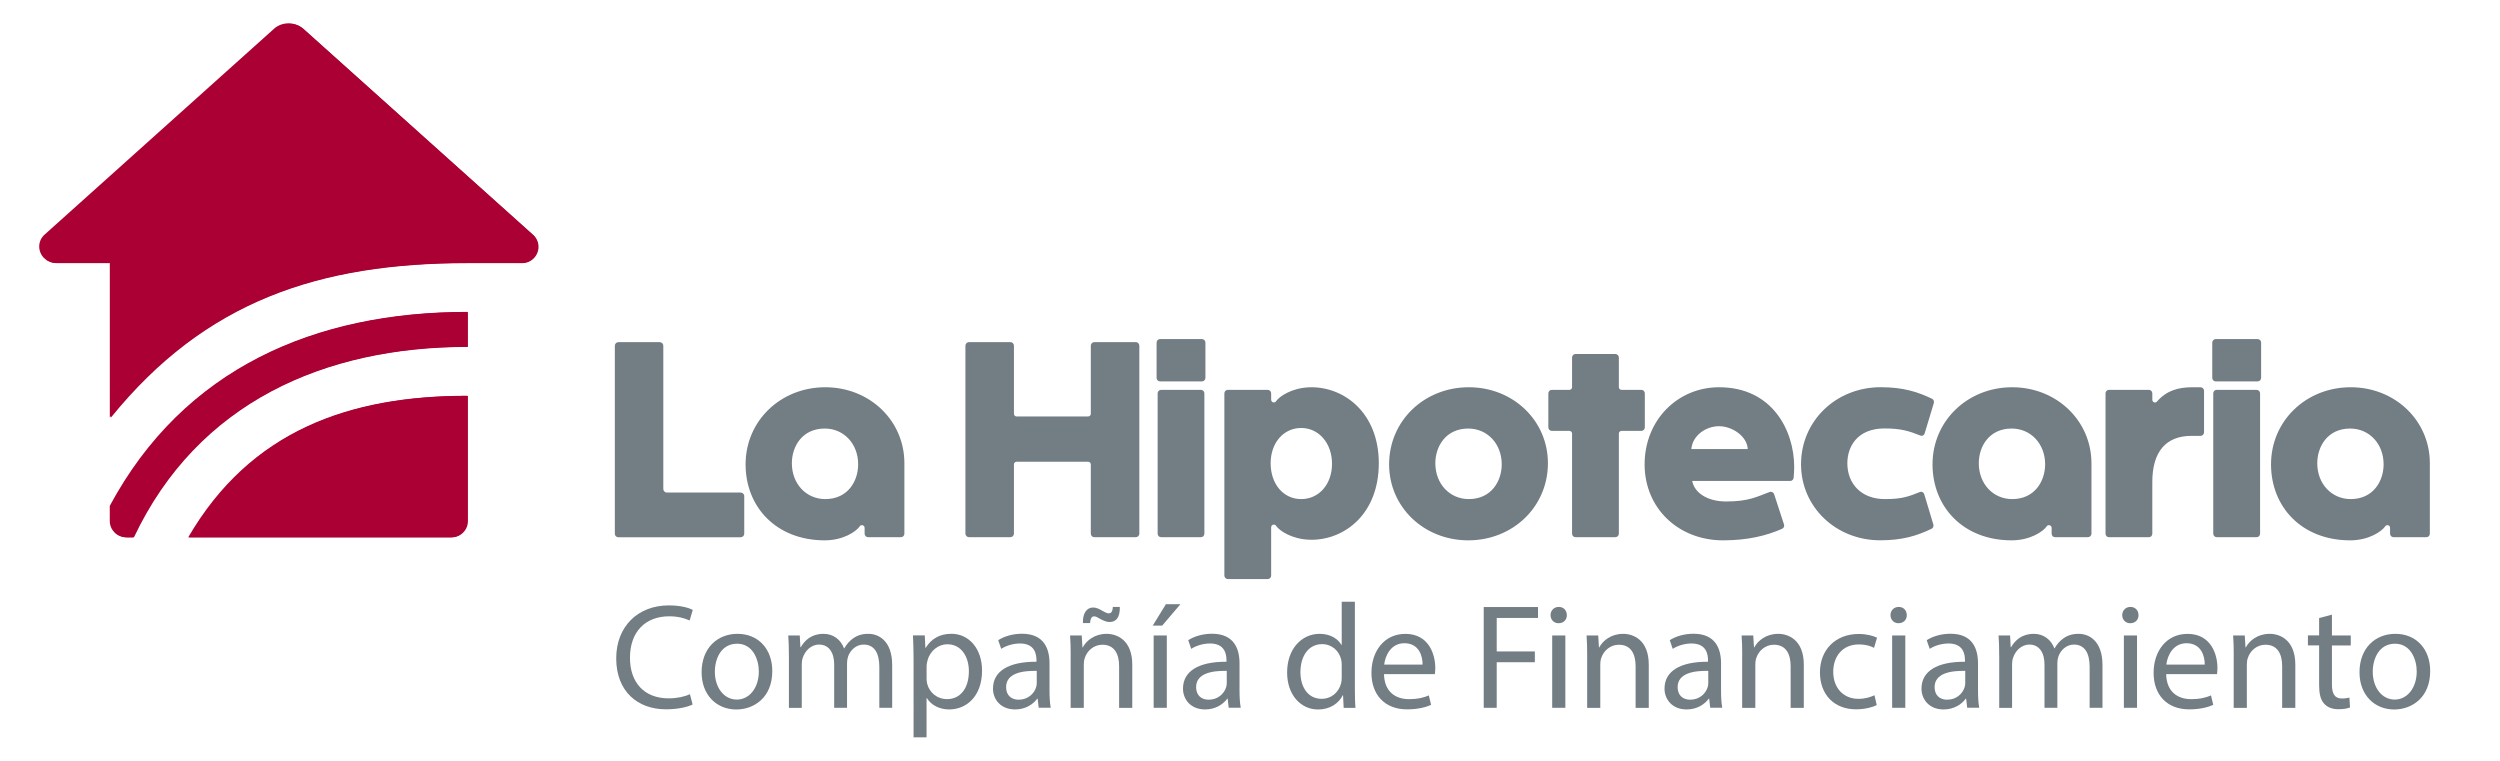 <?xml version="1.0" encoding="utf-8"?>
<!-- Generator: Adobe Illustrator 25.3.0, SVG Export Plug-In . SVG Version: 6.00 Build 0)  -->
<svg version="1.1" id="Capa_1" xmlns="http://www.w3.org/2000/svg" xmlns:xlink="http://www.w3.org/1999/xlink" x="0px" y="0px"
	 viewBox="0 0 5776 1758" style="enable-background:new 0 0 5776 1758;" xml:space="preserve">
<style type="text/css">
	.st0{fill:#727D84;}
	.st1{fill:#AB0033;}
</style>
<g>
	<g>
		<path class="st0" d="M1906.7,894.7c-103.2,0-184.1,77.7-184.1,178.1c0,98.6,71,175.6,182.9,175.6c42.8,0,72.6-20.4,80.7-32.2
			c1.1-1.8,3-2.9,5.2-2.9c3.4,0,6.2,2.7,6.2,6.1v13.7c0,4.5,3.6,8,8,8h75.9c4.4,0,8-3.6,8-8v-162.8
			C2089.6,971.8,2009.3,894.7,1906.7,894.7z M1906.7,1153.1c-43.9,0-77.2-35.1-77.2-82.8c0-38.6,23.8-80.2,76-80.2
			c44,0,77.2,35.1,77.2,82.7C1982.7,1111.4,1959,1153.1,1906.7,1153.1z M2782.6,908.8v324.3c0,4.5-3.6,8-8,8h-92c-4.5,0-8-3.6-8-8
			V908.8c0-4.5,3.5-8.1,8-8.1h92C2779,900.7,2782.6,904.3,2782.6,908.8z M2785,791.5v81.6c0,4.4-3.6,8.1-8,8.1h-96.8
			c-4.5,0-8-3.7-8-8.1v-81.6c0-4.5,3.6-8.1,8-8.1h96.8C2781.4,783.4,2785,787,2785,791.5z M3393.5,894.7
			c-103.2,0-184.1,77.7-184.1,178.1c0,98.6,80.3,175.6,182.9,175.6c103.2,0,184-77.7,184-178.1
			C3576.4,971.8,3496.1,894.7,3393.5,894.7z M3392.3,990.1c44,0,77.3,35.1,77.3,82.7c0,38.7-23.9,80.3-76.1,80.3
			c-44,0-77.3-35.1-77.3-82.8C3316.2,1031.7,3340.1,990.1,3392.3,990.1z M3971.8,894.7c-96.1,0-172.1,76.1-172.1,178.1
			c0,101.8,78.4,175.6,181.2,175.6c56.9,0,100.2-10.7,136.5-26.7c3.8-1.6,5.7-5.9,4.4-9.8l-22.9-70.2c-0.7-2.1-2.2-3.8-4.2-4.7
			c-1.9-0.9-4.2-1.1-6.2-0.3c-29.4,10.8-47.9,21.9-100.7,21.9c-44.5,0-73.5-21.3-78.1-47.4h226.3c4.3,0,7.7-3.3,8-7.5
			c0.7-8.7,1.3-17.3,1.3-24.8C4145.2,993.9,4094.2,894.7,3971.8,894.7z M3907.7,1037.5c2.6-31.7,34-52.8,64-52.8
			c30.4,0,65,23.3,66.3,52.8H3907.7z M4268.1,1070.3c0,47.7,32.6,82.8,86.6,82.8c39.6,0,54.4-5.7,81.4-16.5c1.9-0.8,3.9-0.7,5.7,0.3
			c1.8,1,3.2,2.7,3.9,4.7l21.1,70.2c1.2,4-0.6,8.2-4,9.8c-33.4,16-66.4,26.7-118.7,26.7c-102.6,0-183-77.1-183-175.6
			c0-100.3,80.8-178,184-178.1l0,0h0.1l0,0c52.2,0.1,85.2,10.7,118.6,26.7c3.5,1.7,5.2,6,4.1,9.9l-21.2,70.2c-0.6,2-2,3.7-3.8,4.7
			c-1.8,1-3.9,1-5.8,0.3c-27-10.8-45.2-16.5-83.7-16.5C4291.3,990.1,4268.1,1031.7,4268.1,1070.3z M5224.1,791.5v81.6
			c0,4.4-3.6,8.1-8.1,8.1h-96.8c-4.4,0-8-3.7-8-8.1v-81.6c0-4.5,3.6-8.1,8-8.1h96.8C5220.5,783.4,5224.1,787,5224.1,791.5z
			 M5221.7,908.8v324.3c0,4.5-3.6,8-8.1,8h-92c-4.5,0-8.1-3.6-8.1-8V908.8c0-4.5,3.6-8.1,8.1-8.1h92
			C5218.1,900.7,5221.7,904.3,5221.7,908.8z M4649,894.7c-103.2,0-184.1,77.7-184.1,178.1c0,98.6,71.1,175.6,182.9,175.6
			c42.8,0,72.7-20.4,80.8-32.2c1.1-1.8,3.1-2.9,5.3-2.9c3.4,0,6.2,2.7,6.2,6.1v13.7c0,4.5,3.5,8,8,8h75.9c4.4,0,8.1-3.6,8.1-8
			v-162.8C4831.9,971.8,4751.5,894.7,4649,894.7z M4649,1153.1c-44,0-77.2-35.1-77.2-82.8c0-38.6,23.7-80.2,76-80.2
			c44,0,77.3,35.1,77.3,82.7C4725,1111.4,4701.2,1153.1,4649,1153.1z M5431.1,894.7c-103.3,0-184.1,77.7-184.1,178.1
			c0,98.6,71.1,175.6,182.9,175.6c42.8,0,72.6-20.4,80.8-32.2c1.1-1.8,3-2.9,5.1-2.9c3.5,0,6.2,2.7,6.2,6.1v13.7c0,4.5,3.6,8,8,8
			h75.9c4.5,0,8-3.6,8-8v-162.8C5614,971.8,5533.6,894.7,5431.1,894.7z M5431.1,1153.1c-44,0-77.3-35.1-77.3-82.8
			c0-38.6,23.8-80.2,76-80.2c44,0,77.3,35.1,77.3,82.7C5507.1,1111.4,5483.3,1153.1,5431.1,1153.1z M3029.8,894.7
			c-1.5,0-3,0.1-4.5,0.1c-40.4,1.4-69.2,20.7-77,32.1c-1.1,1.8-3,2.9-5.2,2.9c-3.4,0-6.2-2.7-6.2-6.2v-1.1v-13.7
			c0-4.5-3.6-8.1-8-8.1h-92c-4.5,0-8.1,3.6-8.1,8.1v421.1c0,4.4,3.7,8,8.1,8h92c4.4,0,8-3.6,8-8v-70.6v-39.6v-1.5
			c0-3.4,2.7-6.2,6.2-6.2c2.2,0,4.1,1.2,5.2,2.9c7.8,11.5,36.7,30.9,77.3,32.1c1.4,0,2.9,0.1,4.3,0.1c77.4,0,155.7-60.2,155.7-176.9
			C3185.5,955,3107.2,894.7,3029.8,894.7z M3006.3,1153.1c-40.9,0-70.6-34.4-70.6-82.8c0-47.1,29.7-81.5,70.6-81.5
			c40.6,0,71.2,35.1,71.2,82.7C3077.5,1118.7,3047.5,1153.1,3006.3,1153.1z M5092.2,902.7V999c0,4.4-3.6,8-8,8h-20.9
			c-59.2,0-90.6,36.8-90.6,106.4v119.8c0,4.5-3.6,8-8.1,8h-92c-4.4,0-8-3.6-8-8V908.8c0-4.5,3.6-8.1,8-8.1h92c4.5,0,8.1,3.6,8.1,8.1
			V924l0,0c0.2,3.3,2.9,5.9,6.1,5.9c2.1,0,4-1.1,5.1-2.7c21.9-24.7,48.1-32.5,81.8-32.5c3.8,0,17.8,0,18.8,0
			C5088.8,894.9,5092.2,898.5,5092.2,902.7z M3800.2,908.8v78.7c0,4.4-3.6,8-8,8h-45.9c-3.4,0-6.1,2.8-6.1,6.2v231.4
			c0,4.5-3.6,8-8.1,8h-92c-4.5,0-8-3.6-8-8v-231.4c0-3.4-2.8-6.2-6.2-6.2h-40.6c-4.4,0-8-3.6-8-8v-78.7c0-4.5,3.6-8.1,8-8.1h40.6
			c3.5,0,6.2-2.8,6.2-6.1v-68.7c0-4.4,3.6-8,8-8h92c4.5,0,8.1,3.7,8.1,8v68.7c0,3.3,2.7,6.1,6.1,6.1h45.9
			C3796.6,900.7,3800.2,904.3,3800.2,908.8z M2632.3,798.7v434.2c0,4.6-3.8,8.3-8.3,8.3h-95.5c-4.6,0-8.3-3.7-8.3-8.3V1073
			c0-3.5-2.8-6.2-6.2-6.2h-165.3c-3.3,0-6.1,2.8-6.1,6.2v159.8c0,4.6-3.7,8.3-8.3,8.3h-95.5c-4.6,0-8.3-3.7-8.3-8.3V798.7
			c0-4.6,3.7-8.3,8.3-8.3h95.5c4.6,0,8.3,3.7,8.3,8.3V956c0,3.5,2.8,6.2,6.1,6.2H2514c3.4,0,6.2-2.7,6.2-6.2V798.7
			c0-4.6,3.7-8.3,8.3-8.3h95.5C2628.6,790.3,2632.3,794.1,2632.3,798.7z M1711.2,1138c4.5,0,8.3,3.6,8.3,8.2v86.9
			c0,4.5-3.8,8.2-8.3,8.2h-282.5c-4.5,0-8.2-3.7-8.2-8.2V798.8c0-4.5,3.7-8.3,8.2-8.3h95.6c4.5,0,8.2,3.7,8.2,8.3v330.9
			c0,4.5,3.7,8.3,8.3,8.3H1711.2z"/>
		<g>
			<g>
				<g>
					<g>
						<path class="st1" d="M1231.4,542.3L701.7,67.2c-18.1-16.1-47.8-16.1-65.9,0L106.2,542.3c-7.9,6.8-12.9,16.8-12.9,27.8
							c0,20.7,17,37.8,37.4,37.8h125.5v356.9C474.2,695.7,737.4,608,1081.1,608h125.6c20.7,0,37.5-17.1,37.5-37.8
							C1244.2,559.1,1239.2,549.1,1231.4,542.3z"/>
						<path class="st1" d="M437.3,1241.4h606.6c20.6,0,37.2-16.9,37.2-37.6V914.7C809.6,914.7,580.9,994.6,437.3,1241.4z"/>
						<path class="st1" d="M256.2,1168.8v35c0,20.6,17,37.6,37.5,37.6h15.8C457,929.7,750.2,801.5,1081.1,801.5v-80.4
							C730.5,721.1,427.2,850.6,256.2,1168.8z"/>
					</g>
				</g>
			</g>
		</g>
	</g>
	<g>
		<path class="st0" d="M1600.2,1627.7c-11.1,5.5-33.2,11.1-61.5,11.1c-65.6,0-115-41.4-115-117.8c0-72.9,49.4-122.3,121.6-122.3
			c29,0,47.3,6.2,55.3,10.4l-7.3,24.5c-11.4-5.5-27.6-9.7-47-9.7c-54.6,0-90.8,34.9-90.8,96c0,57,32.8,93.6,89.5,93.6
			c18.3,0,37-3.8,49-9.7L1600.2,1627.7z"/>
		<path class="st0" d="M1784.3,1550.4c0,61.8-42.8,88.8-83.2,88.8c-45.2,0-80.1-33.2-80.1-86c0-56,36.6-88.8,82.9-88.8
			C1751.8,1464.4,1784.3,1499.2,1784.3,1550.4z M1651.6,1552.1c0,36.6,21.1,64.2,50.8,64.2c29,0,50.8-27.3,50.8-64.9
			c0-28.3-14.2-64.2-50.1-64.2C1667.2,1487.2,1651.6,1520.3,1651.6,1552.1z"/>
		<path class="st0" d="M1822.6,1513.4c0-17.3-0.3-31.4-1.4-45.2h26.6l1.4,26.9h1c9.3-15.9,24.9-30.7,52.5-30.7
			c22.8,0,40.1,13.8,47.3,33.5h0.7c5.2-9.3,11.7-16.6,18.7-21.8c10-7.6,21.1-11.7,37-11.7c22.1,0,54.9,14.5,54.9,72.5v98.4h-29.7
			v-94.6c0-32.1-11.7-51.5-36.3-51.5c-17.3,0-30.7,12.8-35.9,27.6c-1.4,4.1-2.4,9.7-2.4,15.2v103.3h-29.7v-100.2
			c0-26.6-11.7-45.9-34.9-45.9c-19,0-32.8,15.2-37.6,30.4c-1.7,4.5-2.4,9.7-2.4,14.9v100.9h-29.7V1513.4z"/>
		<path class="st0" d="M2110.7,1522.7c0-21.4-0.7-38.7-1.4-54.6h27.3l1.4,28.7h0.7c12.4-20.4,32.1-32.5,59.4-32.5
			c40.4,0,70.8,34.2,70.8,85c0,60.1-36.6,89.8-76,89.8c-22.1,0-41.4-9.7-51.5-26.3h-0.7v90.8h-30V1522.7z M2140.7,1567.3
			c0,4.5,0.7,8.6,1.4,12.4c5.5,21.1,23.8,35.6,45.6,35.6c32.1,0,50.8-26.3,50.8-64.6c0-33.5-17.6-62.2-49.7-62.2
			c-20.7,0-40.1,14.9-45.9,37.6c-1,3.8-2.1,8.3-2.1,12.4V1567.3z"/>
		<path class="st0" d="M2399.8,1635.3l-2.4-21.1h-1c-9.3,13.1-27.3,24.9-51.1,24.9c-33.8,0-51.1-23.8-51.1-48
			c0-40.4,35.9-62.5,100.5-62.2v-3.5c0-13.8-3.8-38.7-38-38.7c-15.5,0-31.8,4.8-43.5,12.4l-6.9-20c13.8-9,33.8-14.9,54.9-14.9
			c51.1,0,63.6,34.9,63.6,68.4v62.5c0,14.5,0.7,28.7,2.8,40.1H2399.8z M2395.3,1550c-33.2-0.7-70.8,5.2-70.8,37.6
			c0,19.7,13.1,29,28.7,29c21.8,0,35.6-13.8,40.4-28c1-3.1,1.7-6.6,1.7-9.7V1550z"/>
		<path class="st0" d="M2473.7,1513.4c0-17.3-0.3-31.4-1.4-45.2h26.9l1.7,27.6h0.7c8.3-15.9,27.6-31.4,55.3-31.4
			c23.1,0,59.1,13.8,59.1,71.2v99.8h-30.4V1539c0-26.9-10-49.4-38.7-49.4c-20,0-35.6,14.2-40.8,31.1c-1.4,3.8-2.1,9-2.1,14.2v100.5
			h-30.4V1513.4z M2502,1439.5c-0.7-22.5,8.6-35.9,23.5-35.9c7.6,0,13.5,3.1,21.4,7.6c5.5,3.1,10.4,5.9,14.5,5.9
			c5.5,0,9-3.1,9.7-14.9h16.2c0.3,23.1-7.6,34.9-23.8,34.9c-7.3,0-13.8-3.1-21.1-6.9c-6.9-4.1-10.7-6.2-14.9-6.2
			c-5.5,0-8.3,5.9-9,15.5H2502z"/>
		<path class="st0" d="M2727.2,1396l-42.1,49.4h-21.8l30.4-49.4H2727.2z M2665.4,1635.3v-167.2h30.4v167.2H2665.4z"/>
		<path class="st0" d="M2838.8,1635.3l-2.4-21.1h-1c-9.3,13.1-27.3,24.9-51.1,24.9c-33.8,0-51.1-23.8-51.1-48
			c0-40.4,35.9-62.5,100.5-62.2v-3.5c0-13.8-3.8-38.7-38-38.7c-15.5,0-31.8,4.8-43.5,12.4l-6.9-20c13.8-9,33.8-14.9,54.9-14.9
			c51.1,0,63.6,34.9,63.6,68.4v62.5c0,14.5,0.7,28.7,2.8,40.1H2838.8z M2834.3,1550c-33.2-0.7-70.8,5.2-70.8,37.6
			c0,19.7,13.1,29,28.7,29c21.8,0,35.6-13.8,40.4-28c1-3.1,1.7-6.6,1.7-9.7V1550z"/>
		<path class="st0" d="M3130.3,1390.1v202.1c0,14.9,0.3,31.8,1.4,43.2h-27.3l-1.4-29h-0.7c-9.3,18.7-29.7,32.8-57,32.8
			c-40.4,0-71.5-34.2-71.5-85c-0.3-55.6,34.2-89.8,75-89.8c25.6,0,42.8,12.1,50.4,25.6h0.7v-99.8H3130.3z M3099.9,1536.2
			c0-3.8-0.3-9-1.4-12.8c-4.5-19.3-21.1-35.2-43.9-35.2c-31.4,0-50.1,27.6-50.1,64.6c0,33.8,16.6,61.8,49.4,61.8
			c20.4,0,39-13.5,44.6-36.3c1-4.1,1.4-8.3,1.4-13.1V1536.2z"/>
		<path class="st0" d="M3197.6,1557.3c0.7,41.1,26.9,58,57.3,58c21.8,0,34.9-3.8,46.3-8.6l5.2,21.8c-10.7,4.8-29,10.4-55.6,10.4
			c-51.5,0-82.2-33.8-82.2-84.3c0-50.4,29.7-90.1,78.4-90.1c54.6,0,69.1,48,69.1,78.8c0,6.2-0.7,11.1-1,14.2H3197.6z M3286.7,1535.5
			c0.3-19.3-7.9-49.4-42.1-49.4c-30.7,0-44.2,28.3-46.6,49.4H3286.7z"/>
		<path class="st0" d="M3428,1402.5h125.4v25.2H3458v77.4h88.1v24.9H3458v105.3h-30V1402.5z"/>
		<path class="st0" d="M3620,1421.2c0.3,10.4-7.3,18.7-19.3,18.7c-10.7,0-18.3-8.3-18.3-18.7c0-10.7,7.9-19,19-19
			C3612.8,1402.2,3620,1410.5,3620,1421.2z M3586.2,1635.3v-167.2h30.4v167.2H3586.2z"/>
		<path class="st0" d="M3667,1513.4c0-17.3-0.3-31.4-1.4-45.2h26.9l1.7,27.6h0.7c8.3-15.9,27.6-31.4,55.3-31.4
			c23.1,0,59.1,13.8,59.1,71.2v99.8h-30.4V1539c0-26.9-10-49.4-38.7-49.4c-20,0-35.6,14.2-40.8,31.1c-1.4,3.8-2.1,9-2.1,14.2v100.5
			H3667V1513.4z"/>
		<path class="st0" d="M3951.3,1635.3l-2.4-21.1h-1c-9.3,13.1-27.3,24.9-51.1,24.9c-33.8,0-51.1-23.8-51.1-48
			c0-40.4,35.9-62.5,100.5-62.2v-3.5c0-13.8-3.8-38.7-38-38.7c-15.5,0-31.8,4.8-43.5,12.4l-6.9-20c13.8-9,33.8-14.9,54.9-14.9
			c51.1,0,63.6,34.9,63.6,68.4v62.5c0,14.5,0.7,28.7,2.8,40.1H3951.3z M3946.8,1550c-33.2-0.7-70.8,5.2-70.8,37.6
			c0,19.7,13.1,29,28.7,29c21.8,0,35.6-13.8,40.4-28c1-3.1,1.7-6.6,1.7-9.7V1550z"/>
		<path class="st0" d="M4025.2,1513.4c0-17.3-0.3-31.4-1.4-45.2h26.9l1.7,27.6h0.7c8.3-15.9,27.6-31.4,55.3-31.4
			c23.1,0,59.1,13.8,59.1,71.2v99.8h-30.4V1539c0-26.9-10-49.4-38.7-49.4c-20,0-35.6,14.2-40.8,31.1c-1.4,3.8-2.1,9-2.1,14.2v100.5
			h-30.4V1513.4z"/>
		<path class="st0" d="M4336,1629.1c-7.9,4.1-25.6,9.7-48,9.7c-50.4,0-83.2-34.2-83.2-85.3c0-51.5,35.2-88.8,89.8-88.8
			c18,0,33.8,4.5,42.1,8.6l-6.9,23.5c-7.3-4.1-18.7-7.9-35.2-7.9c-38.3,0-59.1,28.3-59.1,63.2c0,38.7,24.9,62.5,58,62.5
			c17.3,0,28.7-4.5,37.3-8.3L4336,1629.1z"/>
		<path class="st0" d="M4405.4,1421.2c0.3,10.4-7.3,18.7-19.3,18.7c-10.7,0-18.3-8.3-18.3-18.7c0-10.7,7.9-19,19-19
			C4398.2,1402.2,4405.4,1410.5,4405.4,1421.2z M4371.6,1635.3v-167.2h30.4v167.2H4371.6z"/>
		<path class="st0" d="M4545,1635.3l-2.4-21.1h-1c-9.3,13.1-27.3,24.9-51.1,24.9c-33.8,0-51.1-23.8-51.1-48
			c0-40.4,35.9-62.5,100.5-62.2v-3.5c0-13.8-3.8-38.7-38-38.7c-15.5,0-31.8,4.8-43.5,12.4l-6.9-20c13.8-9,33.8-14.9,54.9-14.9
			c51.1,0,63.6,34.9,63.6,68.4v62.5c0,14.5,0.7,28.7,2.8,40.1H4545z M4540.5,1550c-33.2-0.7-70.8,5.2-70.8,37.6
			c0,19.7,13.1,29,28.7,29c21.8,0,35.6-13.8,40.4-28c1-3.1,1.7-6.6,1.7-9.7V1550z"/>
		<path class="st0" d="M4618.9,1513.4c0-17.3-0.3-31.4-1.4-45.2h26.6l1.4,26.9h1c9.3-15.9,24.9-30.7,52.5-30.7
			c22.8,0,40.1,13.8,47.3,33.5h0.7c5.2-9.3,11.7-16.6,18.7-21.8c10-7.6,21.1-11.7,37-11.7c22.1,0,54.9,14.5,54.9,72.5v98.4h-29.7
			v-94.6c0-32.1-11.7-51.5-36.3-51.5c-17.3,0-30.7,12.8-35.9,27.6c-1.4,4.1-2.4,9.7-2.4,15.2v103.3h-29.7v-100.2
			c0-26.6-11.7-45.9-34.9-45.9c-19,0-32.8,15.2-37.6,30.4c-1.7,4.5-2.4,9.7-2.4,14.9v100.9h-29.7V1513.4z"/>
		<path class="st0" d="M4940.8,1421.2c0.3,10.4-7.3,18.7-19.3,18.7c-10.7,0-18.3-8.3-18.3-18.7c0-10.7,7.9-19,19-19
			C4933.5,1402.2,4940.8,1410.5,4940.8,1421.2z M4907,1635.3v-167.2h30.4v167.2H4907z"/>
		<path class="st0" d="M5004.7,1557.3c0.7,41.1,26.9,58,57.3,58c21.8,0,34.9-3.8,46.3-8.6l5.2,21.8c-10.7,4.8-29,10.4-55.6,10.4
			c-51.5,0-82.2-33.8-82.2-84.3c0-50.4,29.7-90.1,78.4-90.1c54.6,0,69.1,48,69.1,78.8c0,6.2-0.7,11.1-1,14.2H5004.7z M5093.8,1535.5
			c0.3-19.3-7.9-49.4-42.1-49.4c-30.7,0-44.2,28.3-46.6,49.4H5093.8z"/>
		<path class="st0" d="M5160.8,1513.4c0-17.3-0.3-31.4-1.4-45.2h26.9l1.7,27.6h0.7c8.3-15.9,27.6-31.4,55.3-31.4
			c23.1,0,59.1,13.8,59.1,71.2v99.8h-30.4V1539c0-26.9-10-49.4-38.7-49.4c-20,0-35.6,14.2-40.8,31.1c-1.4,3.8-2.1,9-2.1,14.2v100.5
			h-30.4V1513.4z"/>
		<path class="st0" d="M5387.7,1420.1v48h43.5v23.1h-43.5v90.1c0,20.7,5.9,32.5,22.8,32.5c7.9,0,13.8-1,17.6-2.1l1.4,22.8
			c-5.9,2.4-15.2,4.1-26.9,4.1c-14.2,0-25.6-4.5-32.8-12.8c-8.6-9-11.7-23.8-11.7-43.5v-91.2h-25.9v-23.1h25.9v-40.1L5387.7,1420.1z
			"/>
		<path class="st0" d="M5614.7,1550.4c0,61.8-42.8,88.8-83.2,88.8c-45.2,0-80.1-33.2-80.1-86c0-56,36.6-88.8,82.9-88.8
			C5582.2,1464.4,5614.7,1499.2,5614.7,1550.4z M5482,1552.1c0,36.6,21.1,64.2,50.8,64.2c29,0,50.8-27.3,50.8-64.9
			c0-28.3-14.2-64.2-50.1-64.2C5497.6,1487.2,5482,1520.3,5482,1552.1z"/>
	</g>
</g>
<g>
	<g>
		<g>
			<g>
				<path class="st1" d="M1229.9,541.6L699.6,66c-18.1-16.1-47.8-16.1-66,0L103.5,541.6c-7.9,6.8-12.9,16.8-12.9,27.9
					c0,20.7,17.1,37.8,37.5,37.8h125.6v357.3c218.2-269.5,481.7-357.3,825.8-357.3h125.7c20.7,0,37.5-17.1,37.5-37.8
					C1242.6,558.4,1237.7,548.4,1229.9,541.6z"/>
				<path class="st1" d="M434.9,1241.4h607.2c20.6,0,37.2-17,37.2-37.6V914.4C807.6,914.4,578.6,994.3,434.9,1241.4z"/>
				<path class="st1" d="M253.6,1168.8v35c0,20.6,17,37.6,37.5,37.6H307C454.6,929.4,748.1,801,1079.4,801v-80.4
					C728.4,720.6,424.8,850.2,253.6,1168.8z"/>
			</g>
		</g>
	</g>
</g>
</svg>
